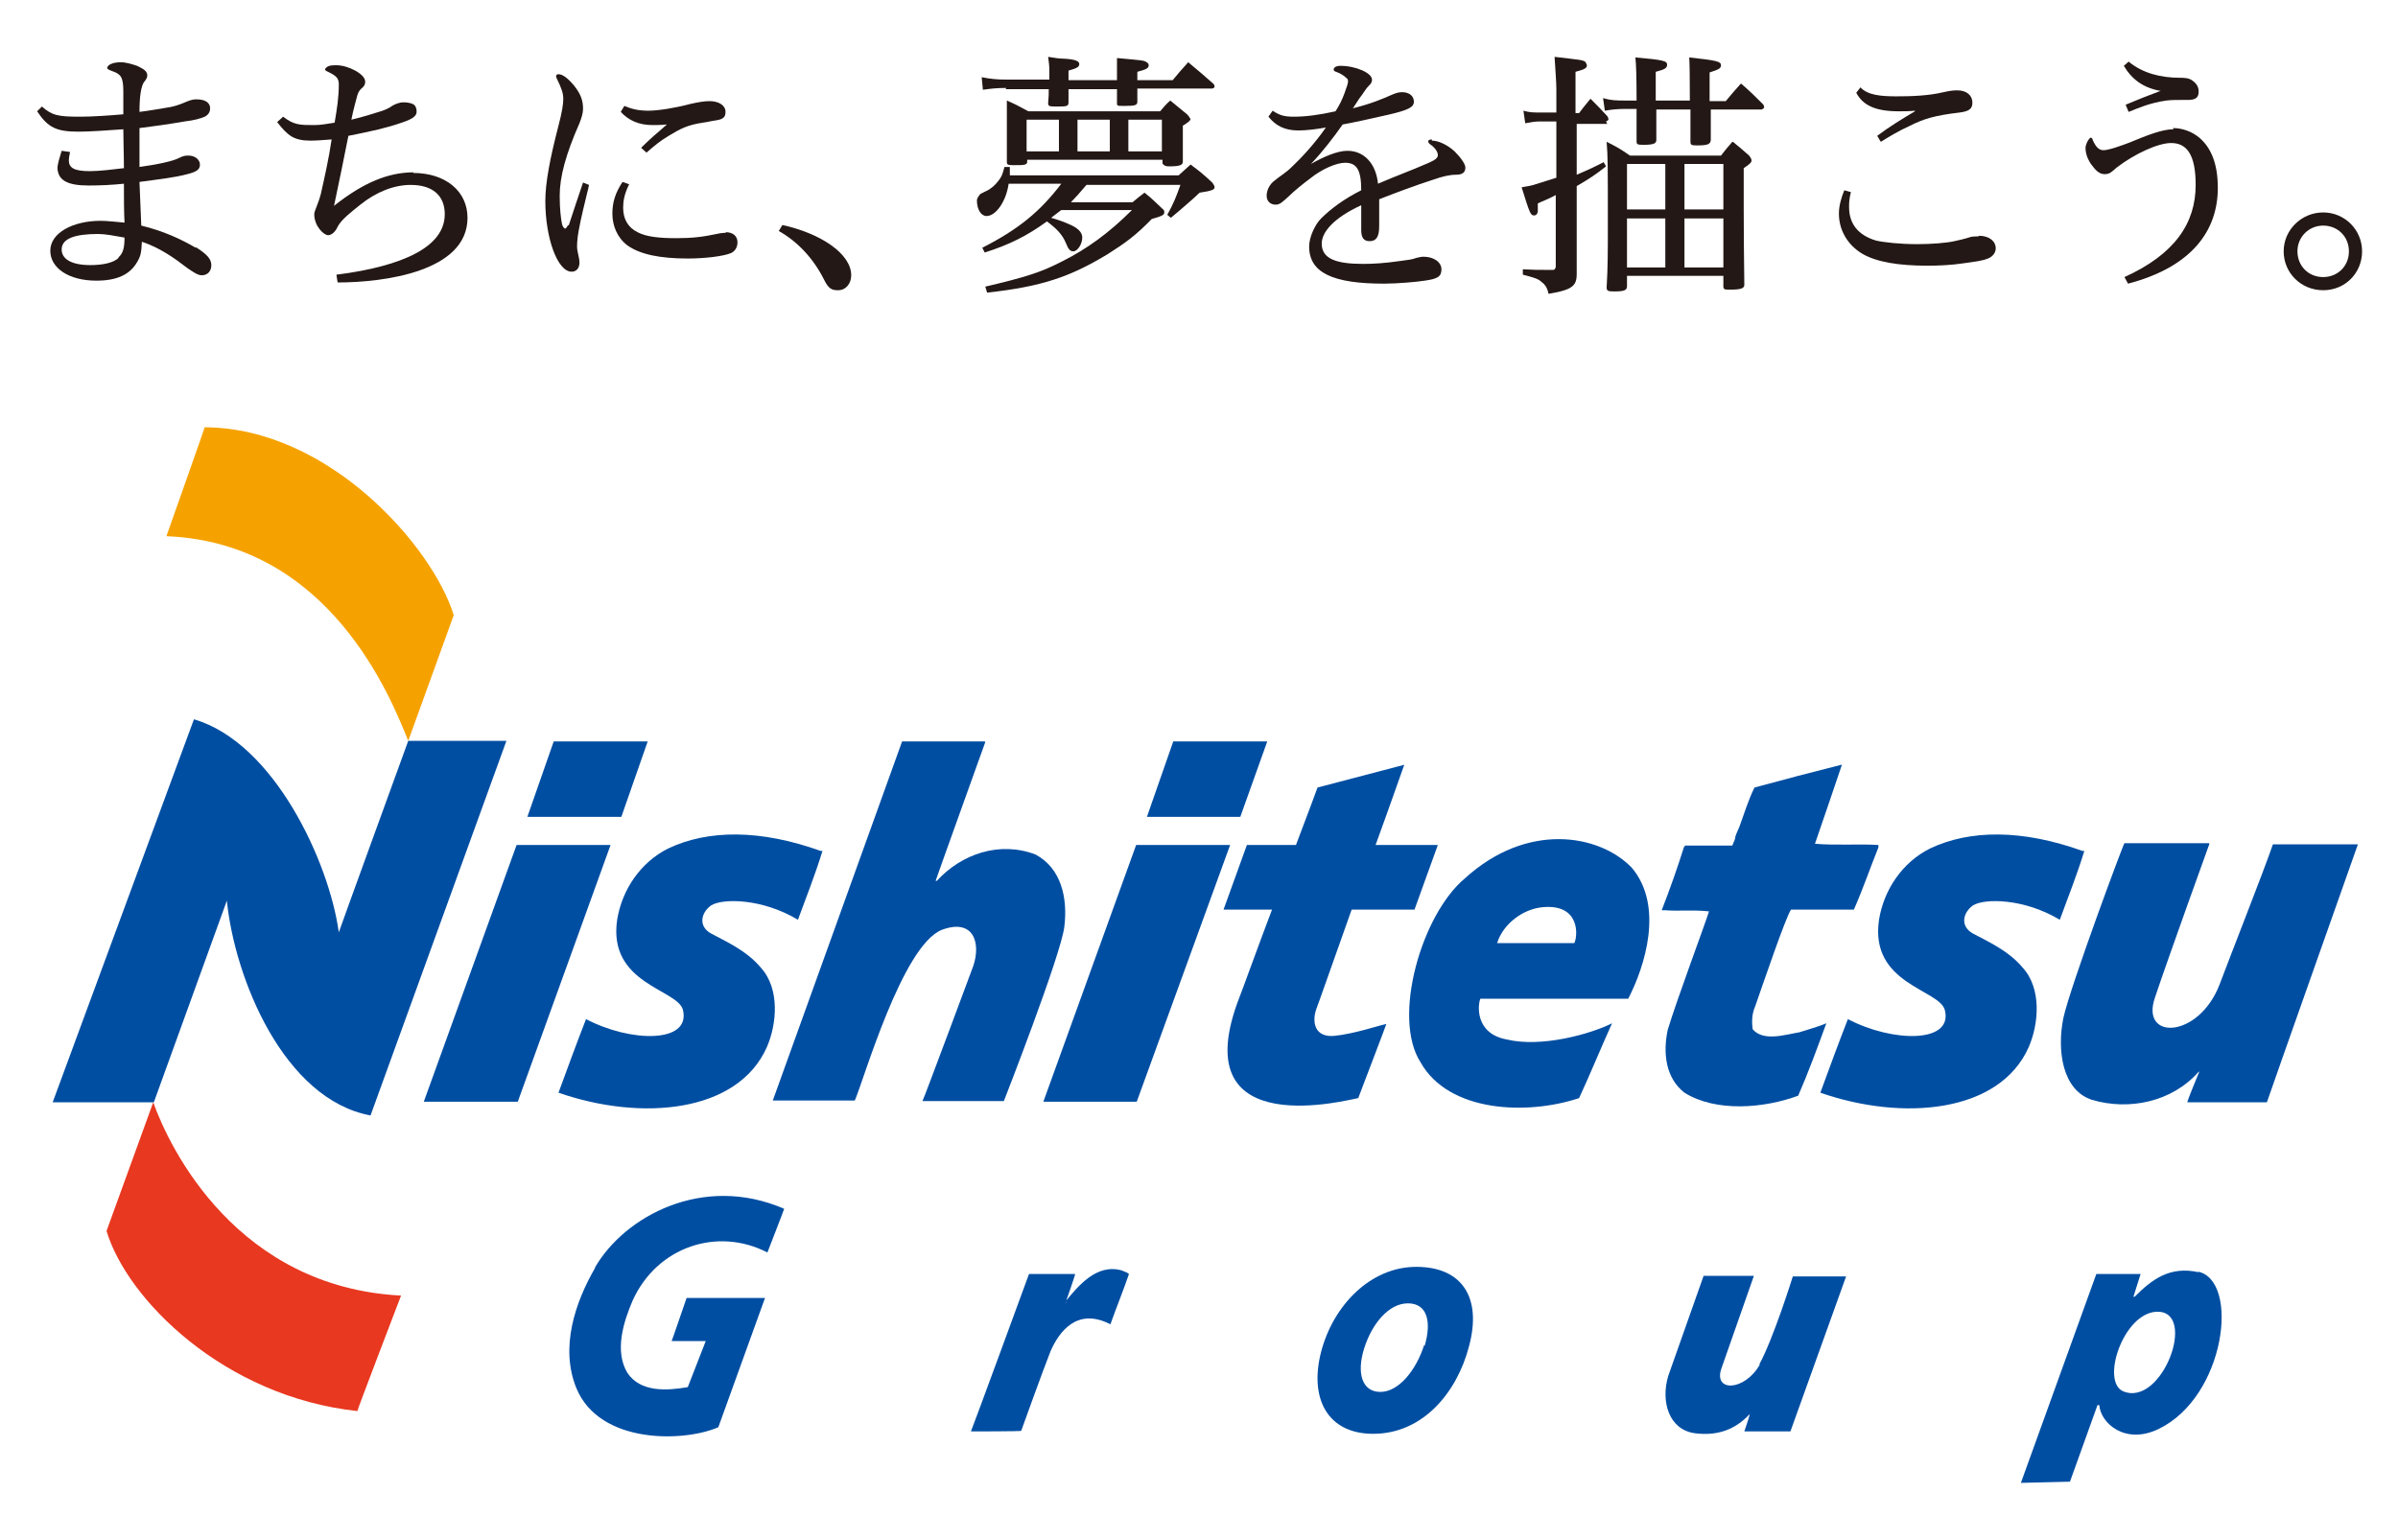<?xml version="1.0" encoding="UTF-8"?><svg id="a" xmlns="http://www.w3.org/2000/svg" viewBox="0 0 40.06 25.74"><defs><style>.b{fill:#e83820;}.b,.c,.d,.e{stroke-width:0px;}.c{fill:#231815;}.d{fill:#004ea2;}.e{fill:#f5a200;}</style></defs><path class="e" d="M2.78,8.96s.64-1.81.64-1.82c2.08.01,3.81,2,4.16,3.14l-.76,2.1c-.29-.72-1.31-3.31-4.04-3.42"/><path class="b" d="M6.7,21.65s-.74,1.93-.73,1.93c-2.23-.24-3.85-1.87-4.19-3.01,0,0,.78-2.15.78-2.15.28.79,1.41,3.09,4.14,3.23"/><path class="d" d="M2.56,18.42H.88s2.36-6.4,2.36-6.4c1.34.39,2.26,2.39,2.42,3.56,0-.01,1.16-3.2,1.16-3.2h1.64s-2.27,6.26-2.27,6.26c-1.45-.27-2.27-2.29-2.4-3.59,0,0-1.22,3.37-1.22,3.37"/><path class="d" d="M16.46,12.4s-.83,2.31-.83,2.32h.02c.41-.45,1.05-.67,1.65-.44.43.23.54.73.48,1.21-.06.48-1.01,2.91-1.01,2.91,0,0-1.35,0-1.36,0,.01,0,.85-2.26.85-2.26.13-.39,0-.8-.53-.6-.66.27-1.3,2.51-1.45,2.85h-1.37l2.16-6h1.38Z"/><path class="d" d="M30.77,12.78c-.15.44-.3.89-.45,1.32.35.03.73,0,1.06.02v.04c-.14.35-.26.7-.41,1.04h-1.05c-.09.13-.46,1.22-.6,1.62-.05.11-.06.25-.04.38.18.21.54.09.78.05.15-.05.31-.09.45-.15-.15.41-.3.82-.47,1.21-.57.21-1.37.28-1.9-.05-.32-.25-.36-.67-.28-1.05.15-.5.64-1.81.69-1.98-.26-.03-.49,0-.75-.02-.01,0-.01.01-.02,0h-.02c.14-.36.26-.7.37-1.05l.02-.03h.79c.02-.06.05-.1.05-.15.02-.06.05-.12.07-.17.08-.22.15-.45.25-.65.48-.13.97-.26,1.45-.38"/><path class="d" d="M13.74,14.22c-.12.39-.27.77-.41,1.15-.6-.36-1.26-.36-1.45-.24-.17.12-.22.35,0,.47.22.12.59.28.83.57.32.35.27.94.1,1.33-.49,1.1-2.1,1.24-3.48.76.15-.41.3-.82.46-1.23.74.39,1.75.41,1.62-.15-.08-.35-1.26-.43-1.1-1.51.08-.5.39-.96.85-1.19.67-.32,1.55-.32,2.55.04"/><path class="d" d="M34.82,14.22c-.12.39-.27.77-.41,1.15-.6-.36-1.26-.36-1.45-.24-.17.12-.22.35,0,.47.22.12.59.28.83.57.32.35.27.94.1,1.33-.49,1.1-2.1,1.24-3.48.76.15-.41.3-.82.46-1.23.74.39,1.76.41,1.62-.15-.09-.35-1.26-.43-1.1-1.51.08-.5.39-.96.85-1.19.67-.32,1.55-.32,2.55.04"/><path class="d" d="M36.91,14.1s-.68,1.88-.91,2.57c-.25.72.73.69,1.08-.22.16-.43.74-1.9.89-2.34,0,0,1.41,0,1.42,0,0,0-1.5,4.24-1.52,4.31-.43,0-.88,0-1.33,0,.02-.08.16-.41.2-.51h-.01c-.45.51-1.17.65-1.78.47-.5-.16-.59-.83-.48-1.37.12-.54,1.01-2.93,1.02-2.92h1.41Z"/><path class="d" d="M27.26,14.5c.54.64.22,1.65-.06,2.19h-2.47c-.04.09-.1.58.44.68.58.14,1.4-.09,1.76-.27-.19.42-.36.84-.55,1.25-.87.29-2.18.24-2.65-.6-.48-.75.02-2.47.74-3.07,1.04-.95,2.24-.74,2.78-.19M25.77,15.16c-.33.03-.66.28-.76.6,0,0,1.28,0,1.29,0,.06-.12.1-.66-.53-.6"/><polygon class="d" points="10.2 14.12 8.63 14.12 7.08 18.41 8.65 18.41 10.2 14.12"/><polygon class="d" points="10.82 12.39 9.25 12.39 8.81 13.65 10.38 13.65 10.82 12.39"/><polygon class="d" points="20.55 14.12 18.98 14.12 17.43 18.41 18.99 18.41 20.55 14.12"/><polygon class="d" points="21.17 12.39 19.6 12.39 19.16 13.65 20.72 13.65 21.17 12.39"/><path class="d" d="M22.59,15.2h1.04l.39-1.08h-1.04c.27-.74.48-1.35.48-1.34l-1.45.38s-.15.41-.36.96h-.82l-.39,1.08h.81c-.24.63-.46,1.25-.58,1.56-.85,2.35,1.88,1.61,2.02,1.59,0,0,.47-1.23.47-1.24-.1.02-.55.17-.87.2-.32.03-.38-.22-.3-.45.03-.07.29-.82.59-1.66"/><path class="d" d="M9.94,21.19c-.33.57-.59,1.33-.31,2.01.39.94,1.8.9,2.37.65,0,0,.78-2.16.78-2.16,0,0-1.32,0-1.31,0,0,0-.25.73-.25.72h.57s-.3.77-.3.77c-.35.06-.79.09-1.01-.24-.22-.37-.06-.86.09-1.21.41-.9,1.42-1.23,2.25-.8,0,0,.28-.72.28-.73-1.36-.59-2.67.13-3.16.98"/><path class="d" d="M17.82,21.77h-.02s.17-.48.16-.48c0,0-.77,0-.77,0,0,0-.96,2.62-.97,2.63.01,0,.85,0,.84-.01,0,0,.37-1.03.49-1.33.14-.32.44-.74,1-.45.1-.28.21-.55.31-.84-.03-.03-.08-.04-.12-.06-.42-.12-.73.26-.95.53"/><path class="d" d="M29.4,22.8c-.25.45-.79.47-.64.06l.54-1.54h-.84s-.59,1.67-.59,1.67c-.13.43.01.9.44.96.38.05.68-.06.92-.32,0,.03-.09.29-.09.29h.77l.93-2.59h-.89s-.32,1.03-.56,1.47"/><path class="d" d="M36.73,21.26c-.49-.11-.79.13-1.07.41h-.02s.12-.38.12-.38h-.74s-1.26,3.49-1.26,3.49l.82-.02.46-1.28h.03c.02.3.43.67.99.4,1.12-.54,1.36-2.48.66-2.63M35.47,23.25c-.38-.16,0-1.31.56-1.33.69-.02.09,1.6-.56,1.33"/><path class="d" d="M23.66,21.17c-.77,0-1.39.65-1.59,1.42-.2.77.1,1.37.87,1.37.83,0,1.4-.69,1.6-1.46.22-.81-.11-1.33-.88-1.33M23.79,22.48c-.13.41-.42.78-.73.78s-.4-.32-.27-.73c.13-.41.41-.75.73-.75s.4.3.28.71"/><path class="c" d="M3.27,4.14c-.26-.15-.54-.28-.91-.37-.01-.23-.02-.46-.03-.73.29-.04.58-.07.8-.13.16-.04.21-.08.21-.16s-.08-.15-.19-.15c-.05,0-.08,0-.16.04-.09.05-.36.11-.66.15,0-.13,0-.3,0-.46v-.19c.24-.03.46-.06.75-.11.17-.02.27-.05.34-.08.06-.03.09-.08.09-.14,0-.08-.06-.15-.23-.15-.08,0-.14.03-.19.05-.09.04-.19.07-.25.08-.18.03-.35.06-.51.08,0-.28.03-.42.07-.49.05-.06.06-.09.06-.12,0-.06-.04-.1-.17-.16-.09-.03-.19-.06-.27-.06-.15,0-.23.05-.23.1,0,.01.03.03.09.05.14.05.18.1.18.34v.38c-.23.02-.52.04-.72.04-.37,0-.47-.02-.64-.17l-.08.08c.18.27.32.34.69.34.18,0,.48-.02.75-.04,0,.2.01.43.01.65-.17.02-.41.05-.57.05-.27,0-.35-.06-.35-.18,0-.04.01-.09.02-.14l-.14-.02c-.03.1-.07.22-.07.29.01.2.16.29.52.29.19,0,.4-.01.59-.03,0,.23,0,.47.01.65-.13-.01-.28-.03-.4-.03-.46,0-.84.2-.84.5,0,.29.31.5.77.5.34,0,.56-.1.68-.31.06-.1.07-.15.08-.34.3.1.54.27.76.44.09.06.17.12.24.12.1,0,.16-.07.16-.17s-.07-.18-.26-.3ZM1.98,4.31c-.08.08-.26.12-.47.12-.33,0-.48-.11-.48-.26,0-.18.21-.26.61-.26.12,0,.27.03.44.06,0,.16-.02.26-.1.33Z"/><path class="c" d="M6.91,2.88c-.42,0-.84.17-1.33.56.09-.43.16-.76.24-1.17.4-.08.63-.13.89-.22.21-.07.25-.12.25-.19,0-.05-.02-.1-.06-.12-.04-.02-.1-.03-.16-.03-.07,0-.14.03-.19.06-.05.04-.13.07-.19.09-.13.04-.28.09-.49.14.03-.16.08-.33.1-.41.02-.06.04-.09.09-.13.04-.04.04-.07.04-.1,0-.12-.28-.27-.48-.27-.06,0-.13,0-.17.04-.01.01-.02.02-.02.03,0,.02.03.03.07.05.12.06.16.1.16.2,0,.21-.03.41-.07.64-.13.02-.23.04-.34.04-.24,0-.34,0-.52-.14l-.1.09c.18.23.28.31.56.31.1,0,.21-.01.35-.02-.05.34-.12.64-.18.91-.05.19-.11.28-.11.34,0,.2.16.35.23.35.04,0,.11-.03.16-.14.06-.12.23-.25.38-.37.26-.21.56-.33.84-.33.37,0,.57.18.57.49,0,.66-1.02.91-1.81,1.01l.02.13c.77,0,2.17-.18,2.17-1.08,0-.44-.36-.75-.91-.75Z"/><path class="c" d="M11.13,2.09c-.13.11-.29.25-.42.38l.09.08c.14-.12.22-.19.37-.28.2-.12.31-.18.57-.22.08-.01.15-.03.23-.04.12-.02.15-.06.15-.14,0-.11-.11-.18-.27-.18-.09,0-.2.02-.33.05-.22.06-.52.11-.69.11s-.28-.03-.4-.08l-.06.1c.13.14.3.22.53.22.06,0,.14,0,.24-.01Z"/><path class="c" d="M9.49,3.76s-.03.06-.05.06c-.01,0-.04-.03-.05-.07-.02-.09-.04-.26-.04-.48,0-.31.1-.69.33-1.21.04-.1.06-.18.06-.24,0-.13-.03-.24-.15-.39-.1-.12-.19-.19-.26-.19-.02,0-.04.01-.04.03,0,.01,0,.02.01.04.08.16.11.25.11.34s-.02.22-.08.45c-.14.54-.22.95-.22,1.26,0,.61.2,1.18.44,1.18.08,0,.13-.06.13-.15s-.04-.18-.04-.27c0-.16.04-.35.1-.61.04-.18.09-.36.1-.42l-.1-.04c-.1.29-.16.48-.24.72Z"/><path class="c" d="M12.13,3.89s-.08,0-.16.02c-.23.05-.42.07-.67.07-.27,0-.5-.02-.65-.1-.16-.08-.24-.22-.24-.41,0-.11.02-.23.1-.39l-.11-.04c-.12.18-.17.34-.17.53,0,.2.08.4.25.53.21.15.54.22,1.01.22.3,0,.6-.04.72-.09.07-.03.11-.1.11-.18,0-.11-.08-.17-.2-.17Z"/><path class="c" d="M13.07,3.76l-.06.1c.3.17.57.44.76.82.07.14.12.17.23.17.13,0,.22-.11.22-.25,0-.36-.51-.7-1.15-.84Z"/><path class="c" d="M19.88,1.98s-.01-.03-.05-.07c-.12-.1-.16-.13-.28-.23-.08.07-.1.1-.17.18h-2.2c-.15-.08-.2-.11-.36-.18,0,.17,0,.28,0,.49,0,.16,0,.28,0,.53,0,.05.01.06.11.06.18,0,.23,0,.23-.06v-.03h2.26v.06s.02.05.1.05c.19,0,.24-.02.24-.08,0-.14,0-.19,0-.31,0-.07,0-.14,0-.29.1-.06.13-.09.13-.12ZM17.69,2.53h-.54v-.53h.54v.53ZM18.54,2.53h-.54v-.53h.54v.53ZM19.41,2.53h-.56v-.53h.56v.53Z"/><path class="c" d="M19.9,2.74l-.21.19h-2.82v-.14h-.09c-.03.12-.05.17-.1.23-.05.07-.13.14-.2.17q-.08.04-.1.05s-.06.06-.06.11c0,.15.07.26.16.26.16,0,.33-.25.37-.54h.88c-.35.46-.71.76-1.32,1.07l.04.08c.41-.13.71-.28,1.04-.52.16.12.26.22.32.37.04.1.07.13.12.13.07,0,.15-.12.15-.23,0-.08-.06-.15-.19-.21-.11-.05-.22-.09-.33-.12.08-.06.1-.08.17-.13h1.18c-.38.38-.75.65-1.17.86-.35.18-.6.26-1.28.42l.03.1c.91-.1,1.38-.26,2.01-.64.3-.19.48-.32.74-.59.18-.05.21-.07.21-.11,0-.02,0-.04-.03-.06-.13-.12-.16-.16-.3-.27-.09.07-.12.09-.2.16h-1.03c.07-.07.15-.16.26-.29h1.57c-.08.22-.11.3-.22.5l.06.05c.13-.11.17-.14.35-.3.03-.03.07-.06.13-.12.2-.03.25-.05.25-.09,0-.02-.01-.04-.04-.08-.15-.14-.2-.18-.36-.3Z"/><path class="c" d="M16.8,1.49h.72c0,.09,0,.12-.01.23,0,.05.01.06.12.06.19,0,.22,0,.22-.07v-.22h.81v.04c0,.06,0,.1,0,.19,0,.05,0,.05.12.05.18,0,.22-.01.22-.07,0-.05,0-.12,0-.22h1.25s.04-.01.04-.03c0-.01,0-.03-.02-.05-.18-.16-.24-.21-.42-.36-.12.13-.15.17-.26.3h-.59v-.14c.15-.04.19-.06.19-.11,0-.03-.02-.04-.05-.06-.04-.02-.04-.02-.48-.06,0,.11,0,.15,0,.24,0,.03,0,.04,0,.13h-.81v-.16c.14-.04.18-.06.18-.11,0-.05-.07-.08-.27-.09-.05,0-.14-.01-.25-.03.01.09.02.13.02.23v.15h-.72c-.15,0-.26-.01-.41-.04l.02.21c.14-.02.23-.03.39-.03Z"/><path class="c" d="M23.92,2.33s-.06,0-.06.03c0,.01,0,.03.03.05.1.07.13.14.13.18,0,.05-.04.08-.15.13-.32.14-.55.22-.85.35-.03-.32-.22-.55-.51-.55-.17,0-.4.1-.61.22.2-.21.39-.46.53-.66.17-.03.39-.08.75-.16.35-.08.44-.13.44-.22,0-.09-.07-.16-.2-.16-.06,0-.11.02-.16.04-.16.07-.34.15-.66.23.07-.1.1-.16.15-.22.05-.07.07-.11.12-.16.04-.04.05-.06.05-.1,0-.11-.27-.23-.53-.23-.07,0-.11.03-.11.06,0,.02.01.03.04.04.06.02.13.06.18.11.01,0,.02.03.02.05,0,.04-.03.11-.06.2-.04.11-.09.21-.15.3-.27.06-.49.09-.7.09-.15,0-.23-.02-.35-.1l-.07.1c.12.15.27.23.5.23.13,0,.3-.02.46-.05-.18.26-.4.5-.57.66-.1.1-.21.16-.29.23-.07.05-.13.15-.13.25,0,.09.06.15.15.15.07,0,.11-.04.22-.14.09-.09.24-.21.36-.3.2-.16.44-.26.58-.26.19,0,.27.11.27.46-.28.14-.51.31-.67.47-.1.1-.2.31-.2.47,0,.44.4.62,1.25.62.23,0,.56-.03.68-.05.22-.03.28-.07.28-.19,0-.12-.13-.21-.3-.21-.04,0-.07.01-.12.02-.08.03-.12.03-.26.05-.27.04-.47.05-.63.05-.46,0-.69-.09-.69-.34,0-.19.2-.43.66-.64,0,.12,0,.3,0,.41,0,.13.04.19.14.19.11,0,.16-.07.16-.25,0-.15,0-.32,0-.45.28-.11.6-.23.91-.33.14-.05.27-.08.37-.08s.16-.03.16-.12c0-.06-.08-.17-.18-.27-.12-.11-.27-.18-.38-.18Z"/><path class="c" d="M28.94,2.37c-.09.1-.11.13-.19.23h-1.52c-.16-.11-.21-.14-.39-.23.02.26.02.37.02,1.39,0,.44,0,.71-.02,1.04,0,.06.02.07.12.07.18,0,.22-.02.22-.09v-.17h1.61v.17c0,.06.02.06.11.06.18,0,.24-.02.24-.08q-.01-.77-.01-1.27v-.68c.12-.08.13-.1.13-.13,0-.02-.01-.04-.04-.08-.11-.1-.15-.13-.27-.23ZM27.82,4.47h-.64v-.82h.64v.82ZM27.82,3.5h-.64v-.76h.64v.76ZM28.79,4.47h-.65v-.82h.65v.82ZM28.79,3.5h-.65v-.76h.65v.76Z"/><path class="c" d="M26.83,2.03s.04-.02.04-.03c0-.01,0-.03-.02-.06-.12-.13-.16-.17-.28-.29-.08.1-.11.13-.19.24h-.06v-.69c.15-.04.19-.06.19-.11,0-.02-.02-.04-.03-.06-.05-.03-.09-.03-.51-.08.01.18.03.41.03.54v.39h-.29c-.08,0-.16,0-.26-.03l.03.21c.11-.02.16-.03.23-.03h.29v.94l-.35.11c-.05.02-.12.03-.23.05.14.45.15.47.21.47.03,0,.05-.02.06-.06,0-.02,0-.03,0-.14.1-.05.15-.06.3-.14v1.2s-.01.05-.04.05h-.13c-.12,0-.21,0-.38-.01v.09c.19.05.26.07.31.12.07.05.1.11.12.2.17-.03.25-.05.32-.08.11-.05.15-.11.15-.25,0-.14,0-.15,0-.28v-.48s0-.71,0-.71c.22-.13.3-.18.49-.33l-.04-.07c-.14.07-.17.09-.45.21v-.85h.51Z"/><path class="c" d="M29.08,1.4c-.11.12-.14.16-.25.29h-.27v-.48c.16-.05.19-.07.19-.12,0-.06-.06-.08-.53-.13q.01.16.01.72h-.57q0-.28,0-.31s0-.1,0-.17c.15-.04.19-.06.19-.12,0-.06-.06-.08-.53-.12q.02.16.02.72h-.19c-.14,0-.23,0-.37-.04l.03.21c.11-.02.22-.03.34-.03h.19q0,.35,0,.54c0,.05.01.06.11.06.17,0,.22-.02.22-.08,0-.1,0-.17,0-.21v-.3h.57v.53c0,.06.01.07.11.07.18,0,.23-.02.23-.1,0-.26,0-.33,0-.5h.85s.04-.02.04-.03c0-.02,0-.04-.02-.06-.15-.15-.2-.2-.36-.34Z"/><path class="c" d="M33.05,3.95s-.1,0-.13.01c-.09.03-.18.05-.27.07-.13.03-.39.05-.62.05-.29,0-.56-.03-.69-.06-.3-.09-.45-.28-.45-.56,0-.06,0-.13.03-.25l-.11-.03c-.05.12-.09.26-.09.39,0,.27.14.52.39.67.24.14.61.2,1.09.2.19,0,.4-.01.6-.04.21-.03.31-.04.41-.08.08-.03.13-.1.13-.17,0-.12-.11-.21-.28-.21Z"/><path class="c" d="M31.99,1.86c-.22.13-.43.26-.63.41l.06.1c.13-.08.29-.18.49-.27.22-.11.4-.17.83-.22.15-.02.21-.06.21-.16,0-.13-.1-.21-.25-.21-.04,0-.1,0-.23.03-.25.06-.53.07-.79.07s-.48-.02-.6-.15l-.07.09c.11.21.32.31.71.31.08,0,.17,0,.27-.01Z"/><path class="c" d="M36.09,1.52c-.19.07-.39.15-.58.23l.05.12c.15-.06.35-.15.63-.19.08-.01.17-.01.25-.01h.11c.13,0,.18-.04.18-.14,0-.07-.03-.13-.1-.18-.06-.05-.15-.05-.21-.05-.33,0-.63-.08-.86-.27l-.08.07c.13.22.32.37.62.42Z"/><path class="c" d="M36.31,2.16c-.19,0-.44.1-.73.22-.13.05-.35.13-.44.13-.08,0-.13-.06-.18-.17,0-.02-.02-.04-.03-.04-.03,0-.09.11-.09.17,0,.09.03.18.09.27.08.11.14.17.23.17.08,0,.11-.03.2-.11.3-.23.69-.41.91-.41.26,0,.41.19.41.7,0,.64-.35,1.16-1.19,1.54l.06.11c1.07-.28,1.5-.89,1.5-1.6,0-.4-.11-.67-.31-.84-.12-.1-.28-.16-.44-.16Z"/><path class="c" d="M38.81,3.55c-.36,0-.66.29-.66.65s.29.65.66.65.65-.29.65-.65-.29-.65-.65-.65ZM38.81,4.63c-.25,0-.43-.19-.43-.43s.19-.43.43-.43.43.18.43.43-.19.43-.43.43Z"/></svg>